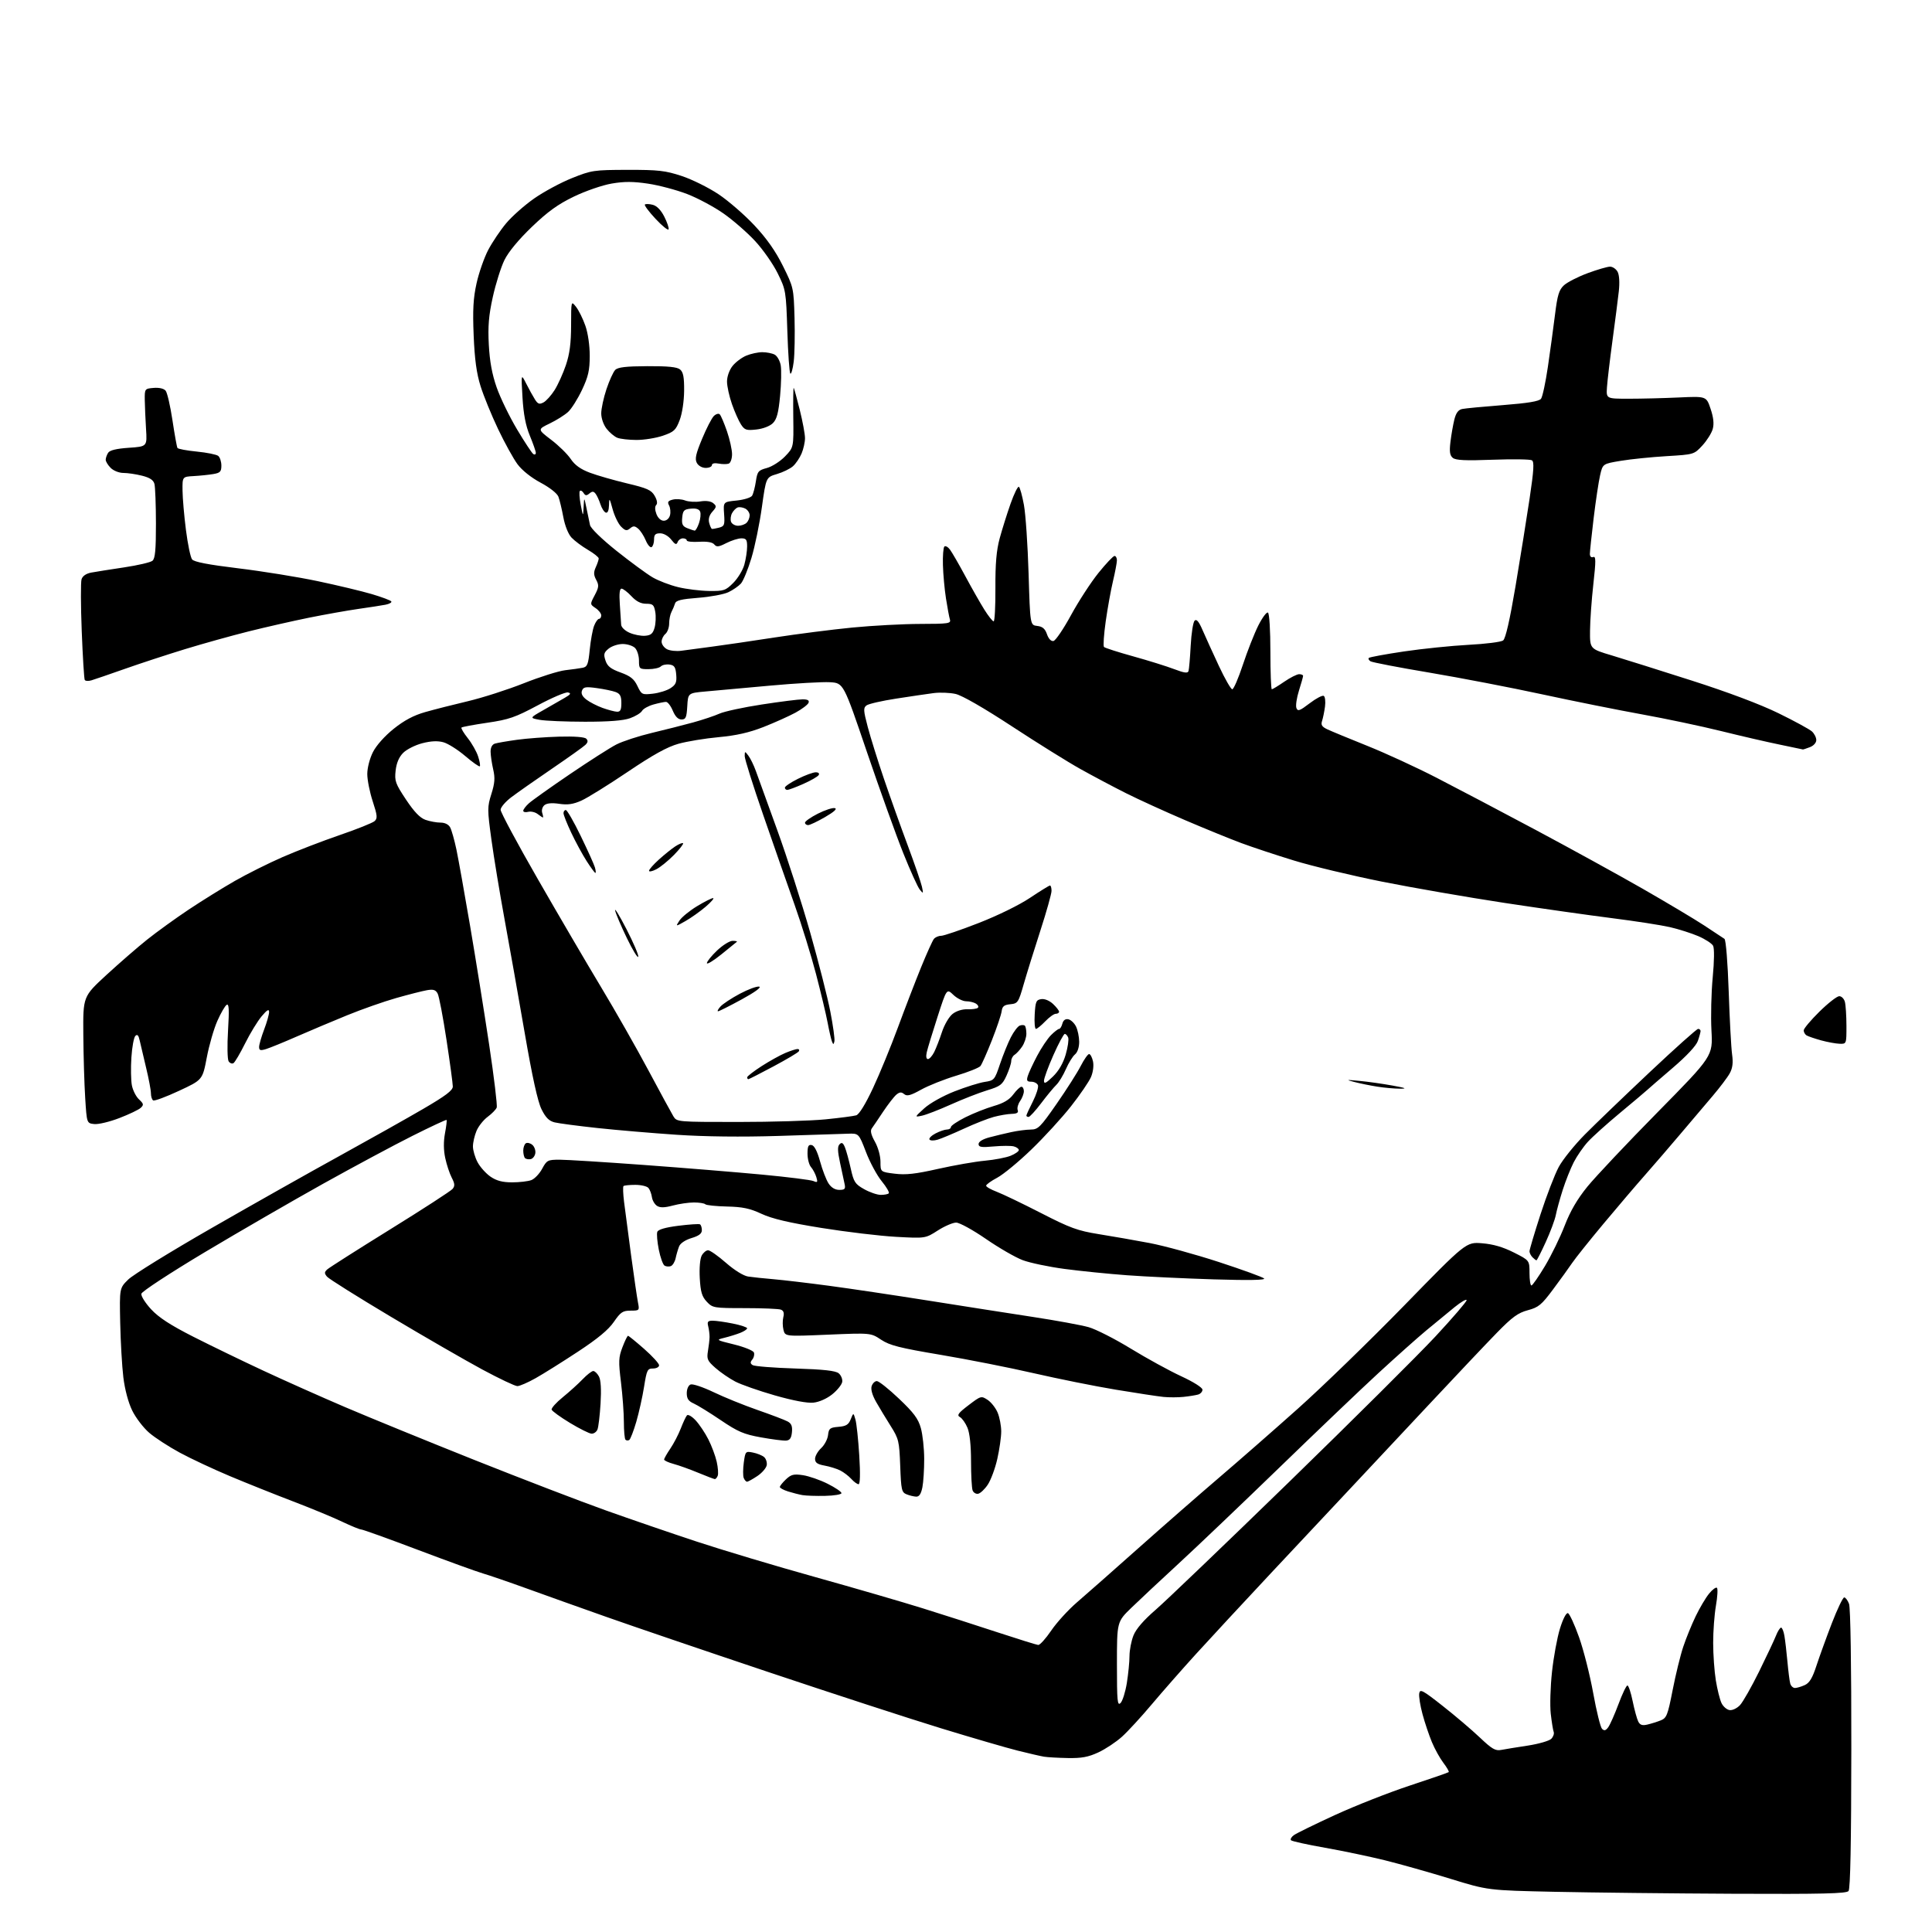 <?xml version="1.0" encoding="UTF-8" standalone="no"?>
<svg 
  version="1.1" 
  xmlns="http://www.w3.org/2000/svg" 
  xmlns:xlink="http://www.w3.org/1999/xlink" 
  xmlns:svg="http://www.w3.org/2000/svg"
  xmlns:rdf="http://www.w3.org/1999/02/22-rdf-syntax-ns#"
  xmlns:cc="http://creativecommons.org/ns#"
  xmlns:dc="http://purl.org/dc/elements/1.1/"
  viewBox="0 0 768 768"
  width="768"
  height="768"
>
<style>svg {background-color: white; }</style>"
<path stroke="none" fill="black" fill-rule="evenodd" d="M689.13,752.80C664.58,752.68 632.58,752.33 618.00,752.02C591.50,751.45 591.50,751.45 576.50,746.83C568.25,744.29 556.55,740.99 550.50,739.49C544.45,738.00 533.74,735.75 526.71,734.51C519.67,733.27 513.60,731.93 513.21,731.54C512.82,731.15 513.32,730.24 514.32,729.51C515.32,728.78 522.71,725.16 530.75,721.47C538.79,717.78 552.15,712.52 560.43,709.79C568.72,707.06 575.68,704.65 575.89,704.44C576.10,704.23 575.15,702.57 573.77,700.76C572.39,698.95 570.33,695.23 569.19,692.49C568.05,689.74 566.37,684.76 565.47,681.40C564.56,678.05 563.97,674.35 564.16,673.18C564.46,671.29 565.49,671.83 573.50,678.14C578.45,682.03 585.09,687.68 588.26,690.69C593.08,695.27 594.46,696.07 596.76,695.62C598.27,695.33 603.02,694.55 607.33,693.90C611.63,693.24 615.82,692.03 616.64,691.22C617.45,690.41 617.89,689.16 617.61,688.44C617.34,687.72 616.82,684.49 616.45,681.25C616.08,678.02 616.30,670.54 616.94,664.64C617.57,658.73 619.00,650.97 620.11,647.39C621.29,643.55 622.60,641.03 623.28,641.26C623.92,641.47 625.91,645.79 627.71,650.86C629.51,655.93 632.04,665.92 633.33,673.07C634.62,680.22 636.20,686.60 636.83,687.23C637.71,688.11 638.31,687.96 639.31,686.59C640.03,685.60 641.86,681.46 643.38,677.40C644.89,673.33 646.49,670.00 646.93,670.00C647.37,670.00 648.31,672.81 649.01,676.25C649.72,679.69 650.72,683.33 651.23,684.34C651.93,685.71 652.84,686.02 654.83,685.55C656.30,685.21 658.68,684.47 660.12,683.90C662.51,682.95 662.93,681.90 664.91,671.79C666.10,665.70 667.99,657.97 669.12,654.61C670.24,651.25 672.46,645.80 674.05,642.50C675.64,639.20 678.03,635.15 679.38,633.50C680.72,631.85 682.14,630.81 682.52,631.20C682.91,631.58 682.72,634.76 682.11,638.28C681.50,641.79 681.00,648.45 681.01,653.08C681.01,657.71 681.49,664.42 682.07,667.99C682.65,671.56 683.66,675.61 684.32,676.99C684.98,678.37 686.43,679.63 687.55,679.79C688.67,679.95 690.52,679.06 691.70,677.79C692.87,676.53 696.26,670.55 699.25,664.50C702.23,658.45 705.25,652.04 705.96,650.25C706.66,648.46 707.59,647.00 708.01,647.00C708.43,647.00 709.03,648.46 709.33,650.25C709.64,652.04 710.18,656.65 710.53,660.50C710.88,664.35 711.38,668.29 711.65,669.25C711.92,670.21 712.76,671.00 713.52,671.00C714.28,671.00 716.04,670.48 717.42,669.85C719.30,669.00 720.48,667.04 722.08,662.10C723.27,658.47 726.02,650.89 728.19,645.25C730.37,639.61 732.58,635.00 733.10,635.00C733.62,635.00 734.48,636.14 735.02,637.54C735.60,639.07 735.96,662.04 735.93,695.26C735.90,732.67 735.54,750.85 734.82,751.72C733.98,752.73 724.37,752.96 689.13,752.80zM424.50,698.85C420.65,698.78 416.38,698.54 415.00,698.31C413.62,698.08 408.90,696.99 404.50,695.89C400.10,694.79 386.38,690.79 374.00,687.00C361.62,683.21 330.80,673.17 305.50,664.69C280.20,656.21 251.18,646.33 241.00,642.73C230.82,639.14 216.65,634.08 209.50,631.49C202.35,628.90 194.47,626.19 192.00,625.48C189.53,624.76 177.87,620.54 166.11,616.09C154.35,611.64 144.22,608.00 143.61,608.00C143.00,608.00 139.57,606.60 136.00,604.90C132.43,603.19 123.65,599.56 116.50,596.83C109.35,594.10 98.10,589.60 91.50,586.83C84.90,584.06 75.90,579.85 71.50,577.47C67.10,575.09 61.61,571.53 59.31,569.55C57.01,567.57 53.97,563.60 52.56,560.72C51.01,557.55 49.62,552.35 49.03,547.50C48.50,543.10 47.94,533.32 47.78,525.77C47.50,512.04 47.50,512.04 51.00,508.61C52.92,506.72 67.78,497.55 84.00,488.24C100.22,478.93 123.17,465.98 135.00,459.48C146.82,452.97 161.79,444.56 168.25,440.79C177.15,435.60 180.00,433.45 180.00,431.91C180.00,430.79 178.87,422.44 177.49,413.36C176.11,404.28 174.53,395.99 173.97,394.95C173.19,393.48 172.24,393.18 169.73,393.62C167.95,393.93 162.45,395.33 157.51,396.73C152.56,398.14 143.79,401.22 138.01,403.58C132.23,405.94 123.22,409.73 118.00,412.02C112.78,414.31 107.26,416.56 105.75,417.02C103.51,417.71 103.00,417.55 103.00,416.18C103.00,415.26 103.90,412.13 105.00,409.24C106.10,406.35 106.99,403.20 106.97,402.24C106.95,400.97 106.15,401.45 104.00,404.00C102.38,405.93 99.43,410.76 97.45,414.74C95.46,418.73 93.37,422.27 92.81,422.62C92.24,422.97 91.37,422.64 90.88,421.88C90.39,421.12 90.28,415.60 90.65,409.60C91.15,401.21 91.03,398.87 90.10,399.44C89.44,399.85 87.77,402.72 86.40,405.83C85.02,408.93 83.13,415.48 82.20,420.38C80.50,429.28 80.50,429.28 71.14,433.63C65.99,436.03 61.38,437.74 60.89,437.43C60.40,437.13 60.00,435.87 60.00,434.63C60.00,433.39 59.14,428.81 58.08,424.44C57.03,420.07 55.88,415.20 55.53,413.61C55.07,411.51 54.59,411.01 53.80,411.80C53.20,412.40 52.49,416.26 52.23,420.37C51.96,424.48 52.05,429.45 52.42,431.42C52.79,433.39 54.06,435.91 55.25,437.02C57.12,438.76 57.21,439.20 55.95,440.38C55.15,441.13 51.32,442.96 47.44,444.45C43.55,445.95 39.05,447.02 37.44,446.83C34.50,446.50 34.50,446.50 33.87,436.50C33.52,431.00 33.18,419.67 33.12,411.32C33.00,396.14 33.00,396.14 42.25,387.61C47.34,382.93 54.65,376.57 58.50,373.50C62.35,370.43 69.78,365.06 75.00,361.58C80.22,358.10 88.48,352.97 93.34,350.19C98.20,347.41 106.75,343.14 112.34,340.70C117.93,338.26 128.12,334.33 135.00,331.97C141.88,329.62 148.13,327.11 148.91,326.40C150.12,325.30 150.01,324.17 148.16,318.53C146.97,314.92 146.00,310.04 146.00,307.69C146.00,305.25 146.96,301.52 148.25,298.97C149.60,296.30 152.90,292.60 156.50,289.71C160.70,286.35 164.45,284.36 169.00,283.07C172.57,282.05 180.22,280.10 186.00,278.74C191.78,277.37 201.76,274.17 208.19,271.62C214.62,269.07 222.04,266.73 224.69,266.42C227.34,266.12 230.46,265.68 231.63,265.45C233.47,265.08 233.86,264.09 234.43,258.26C234.80,254.54 235.58,250.26 236.17,248.75C236.76,247.24 237.64,246.00 238.12,246.00C238.60,246.00 239.00,245.38 239.00,244.62C239.00,243.86 237.99,242.56 236.75,241.73C234.50,240.21 234.50,240.21 236.41,236.60C238.07,233.46 238.15,232.65 237.00,230.50C235.96,228.56 235.93,227.46 236.84,225.46C237.48,224.06 238.00,222.50 238.00,222.00C238.00,221.49 236.06,219.95 233.69,218.56C231.32,217.17 228.39,214.98 227.19,213.70C225.90,212.33 224.56,208.98 223.93,205.55C223.33,202.35 222.46,198.71 221.98,197.46C221.48,196.13 218.54,193.81 214.90,191.87C211.14,189.86 207.52,186.97 205.71,184.53C204.07,182.31 200.59,176.00 197.97,170.50C195.36,165.00 192.23,157.35 191.03,153.50C189.44,148.43 188.68,142.87 188.29,133.37C187.87,123.10 188.12,118.56 189.45,112.57C190.39,108.35 192.48,102.39 194.09,99.32C195.71,96.26 198.90,91.51 201.19,88.78C203.47,86.04 208.47,81.61 212.29,78.93C216.11,76.25 222.90,72.59 227.37,70.80C235.17,67.68 236.06,67.55 249.50,67.52C261.73,67.50 264.45,67.81 270.99,69.96C275.10,71.32 281.70,74.59 285.65,77.23C289.60,79.87 296.02,85.45 299.92,89.62C304.81,94.85 308.33,99.87 311.25,105.77C315.44,114.21 315.50,114.51 315.84,126.38C316.02,133.01 315.88,140.84 315.51,143.80C315.14,146.75 314.53,148.87 314.17,148.50C313.80,148.14 313.26,140.53 312.98,131.60C312.47,115.74 312.38,115.21 309.15,108.66C307.34,104.97 303.30,99.20 300.19,95.84C297.07,92.47 291.43,87.54 287.64,84.89C283.86,82.23 277.33,78.74 273.13,77.12C268.93,75.51 261.97,73.66 257.64,73.01C251.70,72.12 248.17,72.11 243.14,72.97C239.47,73.60 232.76,75.91 228.14,78.14C221.79,81.20 217.78,84.09 211.40,90.21C206.13,95.27 202.10,100.15 200.52,103.38C199.14,106.19 197.07,112.78 195.91,118.00C194.28,125.37 193.92,129.63 194.31,137.00C194.66,143.66 195.59,148.74 197.43,154.00C198.87,158.12 202.52,165.64 205.54,170.70C208.56,175.76 211.48,180.18 212.02,180.51C212.56,180.84 213.00,180.63 213.00,180.03C213.00,179.43 211.93,176.37 210.63,173.22C208.96,169.18 208.10,164.71 207.70,158.00C207.14,148.50 207.14,148.50 209.18,152.50C210.29,154.70 211.85,157.52 212.64,158.77C213.81,160.63 214.42,160.84 216.05,159.97C217.14,159.39 219.13,157.17 220.48,155.04C221.82,152.90 223.84,148.44 224.96,145.11C226.45,140.69 227.01,136.43 227.02,129.28C227.04,119.50 227.04,119.50 229.00,122.00C230.08,123.38 231.74,126.75 232.70,129.50C233.73,132.45 234.44,137.38 234.43,141.50C234.42,147.21 233.85,149.70 231.35,155.00C229.66,158.57 227.18,162.51 225.83,163.75C224.47,164.99 221.19,167.06 218.52,168.34C213.67,170.68 213.67,170.68 219.08,174.81C222.06,177.07 225.56,180.50 226.86,182.43C228.51,184.89 230.79,186.53 234.51,187.92C237.42,189.01 244.05,190.91 249.24,192.15C257.29,194.06 258.92,194.80 260.24,197.10C261.21,198.78 261.44,200.16 260.86,200.74C260.28,201.32 260.31,202.69 260.94,204.34C261.55,205.94 262.71,207.00 263.86,207.00C264.97,207.00 266.00,206.10 266.33,204.84C266.64,203.65 266.48,201.90 265.97,200.94C265.23,199.56 265.53,199.08 267.45,198.60C268.78,198.27 270.99,198.42 272.36,198.95C273.73,199.47 276.46,199.64 278.42,199.32C280.64,198.96 282.56,199.22 283.52,200.02C284.90,201.16 284.87,201.52 283.19,203.40C281.95,204.78 281.51,206.30 281.90,207.81C282.23,209.08 282.73,210.17 283.00,210.24C283.27,210.31 284.55,210.09 285.84,209.75C287.95,209.20 288.15,208.67 287.84,204.32C287.50,199.50 287.50,199.50 292.81,198.97C295.73,198.67 298.50,197.81 298.97,197.05C299.44,196.29 300.11,193.73 300.47,191.36C301.06,187.41 301.43,186.96 304.84,186.04C306.89,185.49 310.13,183.42 312.04,181.45C315.50,177.86 315.50,177.86 315.34,165.86C315.26,159.26 315.33,154.00 315.51,154.18C315.68,154.36 316.77,158.27 317.91,162.89C319.06,167.50 320.00,172.58 320.00,174.17C320.00,175.76 319.39,178.51 318.64,180.28C317.89,182.05 316.35,184.32 315.22,185.33C314.09,186.34 311.22,187.74 308.84,188.44C304.52,189.72 304.52,189.72 302.86,201.61C301.95,208.15 300.09,217.24 298.71,221.80C297.34,226.37 295.45,230.95 294.52,231.98C293.58,233.01 291.34,234.56 289.54,235.41C287.74,236.27 282.34,237.27 277.54,237.64C270.82,238.16 268.71,238.67 268.34,239.90C268.07,240.78 267.44,242.28 266.93,243.24C266.42,244.19 266.00,246.27 266.00,247.86C266.00,249.45 265.32,251.32 264.50,252.00C263.68,252.68 263.00,254.07 263.00,255.09C263.00,256.10 263.95,257.44 265.11,258.06C266.27,258.68 268.86,258.96 270.86,258.68C272.86,258.40 278.32,257.67 283.00,257.06C287.68,256.45 298.85,254.81 307.84,253.42C316.83,252.03 330.78,250.25 338.84,249.46C346.90,248.68 359.04,248.03 365.82,248.02C377.08,248.00 378.09,247.85 377.60,246.25C377.31,245.29 376.61,241.53 376.04,237.90C375.47,234.26 374.93,228.31 374.83,224.66C374.72,221.01 374.98,217.68 375.40,217.26C375.82,216.85 376.83,217.40 377.65,218.50C378.46,219.60 381.19,224.32 383.71,229.00C386.22,233.68 389.61,239.64 391.24,242.25C392.87,244.86 394.56,247.00 394.99,247.00C395.41,247.00 395.73,241.04 395.69,233.75C395.64,224.05 396.10,218.76 397.39,214.00C398.36,210.43 400.30,204.25 401.70,200.27C403.10,196.29 404.59,193.25 405.02,193.51C405.45,193.78 406.35,197.03 407.03,200.75C407.71,204.46 408.54,216.72 408.88,228.00C409.50,248.50 409.50,248.50 412.33,248.82C414.43,249.06 415.42,249.92 416.19,252.12C416.84,253.97 417.82,254.99 418.78,254.80C419.62,254.64 422.77,250.00 425.76,244.50C428.76,239.00 433.66,231.46 436.65,227.75C439.64,224.04 442.52,221.00 443.04,221.00C443.57,221.00 443.99,221.79 443.99,222.75C443.98,223.71 443.28,227.43 442.43,231.00C441.58,234.57 440.28,241.78 439.54,247.00C438.80,252.22 438.49,256.81 438.85,257.18C439.21,257.56 444.45,259.24 450.50,260.92C456.55,262.60 463.88,264.89 466.78,266.00C470.77,267.52 472.15,267.71 472.45,266.76C472.67,266.07 473.06,261.52 473.32,256.65C473.58,251.79 474.28,247.32 474.87,246.73C475.65,245.95 476.56,247.04 478.08,250.57C479.26,253.28 482.16,259.66 484.54,264.75C486.92,269.84 489.31,274.00 489.85,274.00C490.39,274.00 492.29,269.61 494.06,264.25C495.83,258.89 498.58,251.90 500.17,248.71C501.77,245.53 503.50,243.19 504.03,243.52C504.59,243.86 505.00,250.52 505.00,259.06C505.00,267.28 505.26,274.00 505.57,274.00C505.88,274.00 508.10,272.65 510.50,271.00C512.90,269.35 515.57,268.00 516.43,268.00C517.29,268.00 518.00,268.30 518.00,268.66C518.00,269.03 517.26,271.68 516.35,274.55C515.44,277.43 514.99,280.53 515.34,281.45C515.89,282.87 516.65,282.59 520.61,279.57C523.16,277.62 525.68,276.30 526.22,276.63C526.75,276.96 526.97,278.87 526.71,280.87C526.44,282.87 525.92,285.43 525.55,286.56C525.01,288.17 525.47,288.90 527.68,289.94C529.23,290.67 536.40,293.63 543.60,296.52C550.81,299.41 563.19,305.11 571.10,309.19C579.02,313.26 596.75,322.60 610.50,329.93C624.25,337.27 643.35,347.77 652.94,353.26C662.53,358.76 673.55,365.33 677.44,367.88C681.32,370.42 684.95,372.82 685.50,373.21C686.07,373.62 686.80,382.66 687.19,394.21C687.57,405.37 688.17,416.58 688.53,419.12C689.00,422.44 688.74,424.56 687.62,426.62C686.76,428.21 683.68,432.28 680.78,435.69C677.88,439.09 672.15,445.84 668.06,450.69C663.97,455.53 657.64,462.88 654.01,467.00C650.37,471.12 642.89,479.90 637.38,486.50C631.87,493.10 626.30,500.07 624.99,502.00C623.69,503.93 620.27,508.66 617.39,512.52C612.79,518.71 611.60,519.69 607.35,520.83C603.42,521.88 601.14,523.54 595.01,529.82C590.88,534.05 578.66,546.96 567.86,558.51C557.06,570.05 543.16,584.90 536.96,591.50C530.76,598.10 516.63,613.17 505.55,625.00C494.48,636.83 480.92,651.45 475.42,657.50C469.92,663.55 462.01,672.56 457.84,677.51C453.67,682.47 448.36,688.25 446.02,690.36C443.69,692.47 439.47,695.27 436.64,696.59C432.62,698.46 429.97,698.95 424.50,698.85zM445.45,676.96C446.24,676.16 447.36,672.58 447.94,669.00C448.51,665.42 448.99,660.60 448.99,658.27C449.00,655.94 449.71,652.27 450.58,650.10C451.61,647.52 454.64,644.02 459.33,639.97C463.27,636.57 487.15,613.70 512.40,589.14C537.64,564.59 563.85,538.52 570.65,531.22C577.44,523.91 583.00,517.45 583.00,516.85C583.00,516.25 580.86,517.48 578.25,519.59C575.64,521.70 570.58,525.86 567.00,528.84C563.42,531.82 554.88,539.44 548.00,545.77C541.12,552.10 523.35,569.06 508.50,583.45C493.65,597.83 475.66,614.98 468.52,621.55C461.38,628.12 452.94,636.02 449.77,639.09C444.00,644.68 444.00,644.68 444.00,661.55C444.00,676.29 444.18,678.24 445.45,676.96zM412.71,653.90C413.38,653.95 415.71,651.37 417.89,648.16C420.07,644.95 424.69,639.89 428.16,636.91C431.63,633.94 442.57,624.28 452.48,615.46C462.39,606.64 476.80,594.05 484.50,587.47C492.20,580.90 506.38,568.49 516.00,559.90C525.62,551.31 544.59,532.90 558.15,519.00C582.80,493.71 582.80,493.71 589.16,494.22C593.55,494.57 597.46,495.71 601.76,497.88C608.00,501.03 608.00,501.03 608.00,506.01C608.00,508.76 608.34,511.00 608.76,511.00C609.18,511.00 611.61,507.51 614.16,503.25C616.71,498.99 620.23,491.76 621.99,487.19C624.21,481.43 626.98,476.68 631.03,471.69C634.25,467.74 646.78,454.45 658.88,442.17C680.88,419.83 680.88,419.83 680.33,409.67C680.03,404.07 680.25,394.58 680.83,388.56C681.45,382.04 681.51,376.95 680.98,375.95C680.48,375.03 677.84,373.32 675.11,372.14C672.37,370.97 667.29,369.35 663.82,368.55C660.34,367.75 650.08,366.16 641.00,365.01C631.92,363.86 612.58,361.12 598.00,358.91C583.42,356.69 561.57,352.90 549.43,350.48C537.30,348.05 521.51,344.27 514.36,342.07C507.20,339.88 497.78,336.75 493.42,335.13C489.07,333.51 479.03,329.42 471.13,326.04C463.23,322.66 452.65,317.84 447.63,315.32C442.61,312.80 434.45,308.47 429.50,305.71C424.55,302.95 412.29,295.31 402.27,288.74C391.07,281.40 382.42,276.43 379.87,275.86C377.57,275.34 373.63,275.19 371.10,275.52C368.57,275.85 361.88,276.83 356.24,277.71C350.59,278.58 345.30,279.79 344.47,280.40C343.14,281.37 343.20,282.37 344.95,289.00C346.04,293.12 348.92,302.35 351.35,309.50C353.78,316.65 358.04,328.57 360.81,336.00C363.58,343.43 366.13,350.85 366.49,352.50C367.09,355.28 367.03,355.37 365.64,353.65C364.81,352.64 361.86,346.12 359.07,339.15C356.28,332.19 349.79,314.12 344.64,299.00C335.30,271.50 335.30,271.50 329.90,271.19C326.93,271.02 316.18,271.63 306.00,272.56C295.82,273.49 284.35,274.53 280.50,274.87C273.50,275.50 273.50,275.50 273.20,280.75C272.94,285.23 272.60,286.00 270.90,286.00C269.56,286.00 268.42,284.84 267.44,282.50C266.63,280.57 265.42,279.00 264.74,279.01C264.06,279.01 261.82,279.48 259.78,280.04C257.73,280.61 255.67,281.76 255.21,282.60C254.74,283.43 252.59,284.74 250.43,285.51C247.76,286.46 241.99,286.91 232.50,286.90C224.80,286.89 216.70,286.55 214.50,286.14C210.50,285.40 210.50,285.40 216.00,282.28C219.03,280.55 222.85,278.36 224.50,277.40C226.87,276.02 227.14,275.57 225.78,275.26C224.83,275.04 219.43,277.34 213.78,280.37C204.81,285.17 202.26,286.05 193.71,287.30C188.33,288.09 183.71,288.95 183.45,289.21C183.19,289.48 184.31,291.37 185.93,293.41C187.56,295.46 189.41,298.71 190.04,300.64C190.68,302.56 190.99,304.35 190.73,304.61C190.47,304.87 187.86,303.03 184.93,300.53C182.00,298.03 178.10,295.57 176.26,295.06C173.96,294.43 171.32,294.55 167.85,295.45C165.06,296.17 161.66,297.89 160.28,299.26C158.61,300.94 157.61,303.27 157.27,306.31C156.80,310.46 157.17,311.49 161.39,317.84C164.66,322.75 166.96,325.14 169.16,325.91C170.89,326.51 173.57,327.00 175.11,327.00C176.87,327.00 178.32,327.73 178.96,328.93C179.53,330.00 180.64,333.94 181.43,337.68C182.21,341.43 184.66,355.07 186.86,368.00C189.06,380.93 192.47,402.15 194.43,415.17C196.39,428.19 197.75,439.49 197.45,440.27C197.15,441.05 195.53,442.71 193.86,443.95C192.19,445.18 190.18,447.71 189.41,449.57C188.63,451.42 188.00,454.19 188.00,455.73C188.00,457.27 188.83,460.10 189.85,462.02C190.87,463.93 193.19,466.51 195.00,467.75C197.39,469.38 199.74,470.00 203.58,470.00C206.49,470.00 209.93,469.60 211.22,469.11C212.51,468.61 214.44,466.59 215.51,464.61C217.35,461.20 217.73,461.00 222.48,461.00C225.24,461.00 240.32,461.94 256.00,463.09C271.68,464.24 292.82,465.97 303.00,466.93C313.18,467.89 322.34,469.04 323.37,469.49C324.98,470.19 325.13,469.98 324.50,467.90C324.09,466.58 323.14,464.79 322.38,463.92C321.62,463.05 321.00,460.66 321.00,458.60C321.00,455.66 321.35,454.92 322.65,455.18C323.73,455.39 324.88,457.65 325.99,461.68C326.92,465.08 328.44,469.02 329.36,470.43C330.45,472.10 331.96,473.00 333.64,473.00C335.80,473.00 336.15,472.63 335.76,470.75C335.49,469.51 334.68,465.69 333.94,462.25C332.93,457.53 332.88,455.72 333.75,454.85C334.62,453.98 335.14,454.28 335.88,456.10C336.42,457.42 337.45,461.19 338.18,464.48C339.37,469.87 339.89,470.68 343.50,472.71C345.70,473.95 348.66,474.97 350.08,474.98C351.50,474.99 352.95,474.72 353.30,474.37C353.64,474.03 352.39,471.87 350.51,469.57C348.63,467.28 345.80,462.05 344.24,457.95C341.38,450.50 341.38,450.50 336.94,450.67C334.50,450.77 322.15,451.16 309.50,451.55C294.80,452.01 280.18,451.84 269.00,451.09C259.38,450.44 245.20,449.24 237.50,448.41C229.80,447.58 222.15,446.57 220.50,446.17C218.27,445.63 216.93,444.30 215.27,440.97C213.76,437.94 211.60,428.14 208.56,410.50C206.09,396.20 202.50,375.95 200.58,365.50C198.66,355.05 196.31,340.78 195.35,333.79C193.70,321.76 193.70,320.78 195.33,315.62C196.69,311.31 196.84,309.26 196.05,305.84C195.50,303.45 195.04,300.29 195.02,298.82C195.01,297.12 195.64,295.93 196.75,295.59C197.71,295.29 201.65,294.61 205.50,294.08C209.35,293.54 216.88,292.98 222.23,292.83C228.27,292.66 232.37,292.97 233.04,293.64C233.82,294.42 233.73,295.12 232.69,296.11C231.90,296.88 225.97,301.10 219.52,305.50C213.07,309.90 205.82,314.98 203.40,316.80C200.98,318.61 199.00,320.91 199.00,321.90C199.00,322.90 205.69,335.37 213.88,349.61C222.06,363.85 233.33,383.10 238.93,392.40C244.53,401.69 252.98,416.54 257.71,425.40C262.44,434.25 266.93,442.51 267.68,443.75C269.04,445.98 269.22,446.00 293.42,446.00C306.82,446.00 322.45,445.53 328.14,444.96C333.84,444.39 339.34,443.67 340.36,443.36C341.52,443.01 344.04,438.92 347.03,432.53C349.67,426.89 354.14,416.02 356.95,408.39C359.77,400.75 363.91,390.00 366.15,384.50C368.39,379.00 370.68,373.94 371.23,373.25C371.79,372.56 373.08,372.00 374.11,372.00C375.14,372.00 381.86,369.71 389.04,366.91C396.57,363.98 405.22,359.74 409.44,356.91C413.48,354.21 417.06,352.00 417.39,352.00C417.73,352.00 418.00,352.96 418.00,354.13C418.00,355.30 416.01,362.38 413.58,369.88C411.15,377.37 408.17,386.96 406.95,391.20C404.85,398.53 404.59,398.91 401.62,399.20C399.15,399.44 398.43,400.02 398.17,402.00C397.99,403.38 396.25,408.55 394.30,413.50C392.35,418.45 390.30,423.07 389.75,423.76C389.20,424.45 384.86,426.18 380.12,427.60C375.38,429.03 369.10,431.52 366.17,433.15C361.96,435.49 360.54,435.86 359.42,434.93C358.32,434.02 357.62,434.07 356.33,435.13C355.42,435.88 353.06,438.92 351.08,441.88C349.11,444.85 347.07,447.86 346.54,448.58C345.88,449.49 346.27,451.13 347.79,453.84C349.06,456.09 350.00,459.50 350.00,461.81C350.00,465.86 350.00,465.86 355.65,466.56C360.04,467.11 363.89,466.69 372.90,464.65C379.28,463.22 387.65,461.75 391.50,461.40C395.35,461.05 399.96,460.16 401.75,459.43C403.54,458.70 405.00,457.68 405.00,457.17C405.00,456.65 404.10,456.00 403.00,455.71C401.91,455.42 398.31,455.43 395.00,455.73C390.08,456.18 389.00,456.01 389.00,454.77C389.00,453.84 390.63,452.83 393.25,452.13C395.59,451.51 399.52,450.56 402.00,450.03C404.48,449.49 407.95,449.04 409.72,449.02C412.66,449.00 413.54,448.12 420.05,438.75C423.97,433.11 428.27,426.36 429.60,423.75C430.94,421.14 432.44,419.00 432.94,419.00C433.43,419.00 434.13,420.30 434.48,421.90C434.85,423.60 434.52,426.18 433.68,428.15C432.89,429.99 429.30,435.24 425.70,439.81C422.10,444.37 415.03,452.10 409.97,456.97C404.92,461.85 398.81,466.89 396.39,468.17C393.98,469.45 392.00,470.87 392.00,471.33C392.00,471.79 393.91,472.88 396.25,473.76C398.59,474.65 406.50,478.45 413.83,482.21C425.48,488.19 428.38,489.24 436.83,490.60C442.15,491.45 451.23,493.04 457.00,494.13C462.77,495.23 475.15,498.62 484.50,501.67C493.85,504.72 501.95,507.67 502.50,508.21C503.16,508.87 496.43,508.99 482.50,508.57C470.95,508.21 455.43,507.48 448.00,506.93C440.57,506.38 429.40,505.25 423.16,504.42C416.93,503.59 409.46,502.02 406.56,500.94C403.67,499.86 397.07,496.05 391.90,492.48C386.70,488.90 381.42,486.00 380.09,486.00C378.76,486.00 375.47,487.42 372.77,489.15C367.86,492.30 367.86,492.30 356.18,491.66C349.76,491.31 336.40,489.71 326.50,488.12C313.55,486.03 306.87,484.46 302.68,482.50C298.09,480.36 295.20,479.75 288.98,479.61C284.65,479.51 280.78,479.11 280.38,478.72C279.99,478.32 277.95,478.00 275.85,478.00C273.75,478.00 269.98,478.55 267.47,479.22C264.20,480.09 262.44,480.14 261.21,479.37C260.27,478.78 259.34,477.22 259.15,475.90C258.96,474.58 258.35,472.94 257.78,472.25C257.22,471.56 254.86,471.00 252.54,471.00C250.23,471.00 248.12,471.22 247.85,471.48C247.58,471.75 247.68,474.56 248.07,477.73C248.46,480.91 249.73,490.52 250.88,499.09C252.04,507.66 253.27,516.10 253.62,517.84C254.23,520.92 254.15,521.00 250.67,521.00C247.56,521.00 246.70,521.58 244.01,525.48C241.85,528.62 237.57,532.17 229.71,537.33C223.55,541.39 215.99,546.12 212.92,547.85C209.85,549.58 206.58,551.00 205.66,551.00C204.73,551.00 198.47,548.03 191.74,544.41C185.01,540.78 168.65,531.35 155.40,523.44C142.14,515.53 130.70,508.35 129.98,507.48C128.90,506.17 128.91,505.68 130.09,504.61C130.86,503.90 142.12,496.74 155.09,488.70C168.06,480.67 179.23,473.43 179.90,472.62C180.88,471.44 180.81,470.53 179.56,468.12C178.70,466.46 177.54,462.94 176.98,460.30C176.31,457.18 176.28,453.75 176.89,450.50C177.41,447.75 177.69,445.36 177.52,445.19C177.35,445.02 171.26,447.86 164.00,451.50C156.73,455.14 140.75,463.71 128.50,470.53C116.25,477.36 95.03,489.63 81.36,497.80C67.61,506.03 56.36,513.39 56.19,514.29C56.01,515.18 57.75,517.94 60.05,520.44C63.08,523.72 67.68,526.72 76.86,531.38C83.81,534.90 96.32,540.97 104.66,544.85C112.99,548.74 127.64,555.27 137.20,559.36C146.77,563.45 169.97,572.93 188.75,580.42C207.54,587.90 230.92,596.88 240.71,600.37C250.49,603.86 266.82,609.46 277.00,612.82C287.18,616.18 308.32,622.52 324.00,626.89C339.68,631.27 359.02,636.89 367.00,639.39C374.98,641.88 388.25,646.14 396.50,648.86C404.75,651.57 412.05,653.84 412.71,653.90zM328.00,594.63C324.43,594.71 320.38,594.57 319.00,594.33C317.62,594.09 315.04,593.43 313.25,592.87C311.46,592.30 310.00,591.51 310.00,591.10C310.00,590.69 311.10,589.32 312.44,588.05C314.51,586.11 315.55,585.86 319.19,586.41C321.56,586.77 325.98,588.30 329.00,589.82C332.02,591.33 334.50,593.01 334.50,593.54C334.50,594.07 331.57,594.56 328.00,594.63zM364.20,594.94C363.27,594.90 361.54,594.49 360.37,594.01C358.42,593.22 358.20,592.25 357.85,582.70C357.48,572.87 357.26,571.94 354.07,566.88C352.20,563.92 349.59,559.60 348.26,557.27C346.75,554.61 346.09,552.29 346.49,551.02C346.85,549.91 347.78,549.00 348.56,549.00C349.35,549.00 353.31,552.15 357.37,556.01C363.24,561.58 365.01,563.96 366.05,567.68C366.77,570.25 367.37,575.76 367.38,579.92C367.39,584.09 367.07,589.19 366.66,591.25C366.13,593.87 365.39,594.98 364.20,594.94zM388.84,593.79C387.97,593.96 386.97,593.36 386.63,592.47C386.28,591.57 386.00,586.36 386.00,580.89C386.00,574.60 385.48,569.70 384.59,567.57C383.82,565.72 382.47,563.80 381.59,563.31C380.28,562.58 380.89,561.73 385.00,558.60C389.91,554.86 390.06,554.81 392.59,556.47C394.01,557.40 395.80,559.68 396.58,561.55C397.36,563.41 398.00,566.77 398.00,569.02C398.00,571.27 397.29,576.21 396.43,580.01C395.57,583.81 393.86,588.39 392.64,590.20C391.43,592.01 389.71,593.62 388.84,593.79zM341.29,590.00C340.75,590.00 339.45,589.05 338.41,587.90C337.36,586.74 335.38,585.23 334.00,584.53C332.63,583.84 329.81,582.96 327.75,582.59C324.89,582.07 324.00,581.43 324.00,579.91C324.00,578.81 325.09,576.90 326.41,575.67C327.74,574.44 328.98,572.10 329.16,570.47C329.46,567.82 329.92,567.47 333.30,567.19C336.34,566.94 337.31,566.34 338.17,564.19C339.25,561.50 339.25,561.50 340.06,564.32C340.50,565.87 341.18,572.28 341.57,578.57C342.02,585.85 341.92,590.00 341.29,590.00zM296.96,589.00C296.55,589.00 295.95,588.31 295.63,587.48C295.31,586.64 295.33,583.90 295.67,581.38C296.28,576.93 296.38,576.83 299.30,577.41C300.96,577.74 302.94,578.53 303.70,579.17C304.47,579.80 304.96,581.25 304.80,582.38C304.63,583.51 302.97,585.46 301.10,586.72C299.23,587.97 297.37,589.00 296.96,589.00zM284.14,587.96C283.79,587.93 280.81,586.80 277.53,585.44C274.24,584.07 269.86,582.50 267.78,581.94C265.70,581.38 264.00,580.59 264.00,580.19C264.00,579.79 265.11,577.83 266.47,575.83C267.83,573.83 269.69,570.24 270.62,567.85C271.54,565.46 272.65,563.10 273.08,562.62C273.51,562.14 275.06,563.04 276.53,564.62C278.00,566.20 280.28,569.60 281.58,572.17C282.89,574.74 284.38,578.74 284.90,581.05C285.42,583.36 285.60,585.87 285.31,586.62C285.02,587.38 284.50,587.98 284.14,587.96zM250.13,572.42C249.66,572.71 248.99,572.66 248.64,572.31C248.29,571.95 248.00,568.79 248.00,565.27C248.00,561.76 247.48,554.66 246.85,549.49C245.82,541.18 245.89,539.57 247.43,535.55C248.38,533.05 249.38,531.00 249.65,531.00C249.92,531.00 252.80,533.35 256.07,536.22C259.33,539.09 262.00,542.02 262.00,542.72C262.00,543.43 260.92,544.00 259.59,544.00C257.37,544.00 257.09,544.57 256.03,551.25C255.40,555.24 254.00,561.51 252.93,565.20C251.85,568.88 250.59,572.13 250.13,572.42zM312.50,572.66C311.40,572.75 306.90,572.17 302.50,571.38C295.67,570.15 293.33,569.15 286.50,564.53C282.10,561.55 277.26,558.57 275.75,557.90C273.67,556.98 273.00,555.98 273.00,553.81C273.00,552.15 273.65,550.69 274.53,550.35C275.38,550.03 279.46,551.40 283.62,553.39C287.77,555.39 295.63,558.58 301.09,560.48C306.55,562.38 311.94,564.43 313.07,565.04C314.60,565.86 315.04,566.93 314.81,569.32C314.58,571.66 313.97,572.54 312.50,572.66zM235.14,569.91C234.24,569.86 230.38,567.93 226.57,565.63C222.76,563.32 219.48,560.95 219.29,560.36C219.09,559.78 221.08,557.55 223.72,555.41C226.35,553.27 229.90,550.06 231.62,548.26C233.33,546.47 235.23,545.00 235.83,545.00C236.44,545.00 237.45,545.98 238.09,547.17C238.85,548.59 239.07,552.35 238.73,557.92C238.45,562.64 237.89,567.29 237.50,568.25C237.11,569.21 236.05,569.96 235.14,569.91zM323.37,557.57C320.90,557.83 315.32,556.78 308.00,554.69C301.68,552.88 294.60,550.40 292.28,549.19C289.96,547.98 286.43,545.56 284.44,543.81C281.21,540.97 280.89,540.26 281.42,537.07C281.75,535.11 282.04,532.60 282.06,531.50C282.07,530.40 281.84,528.49 281.53,527.25C281.06,525.39 281.37,525.00 283.31,525.00C284.61,525.00 288.22,525.51 291.33,526.14C294.45,526.76 297.00,527.61 297.00,528.02C297.00,528.42 295.76,529.24 294.25,529.84C292.74,530.43 289.93,531.31 288.00,531.78C284.53,532.64 284.57,532.66 291.83,534.45C295.86,535.44 299.40,536.88 299.69,537.64C299.98,538.40 299.70,539.65 299.06,540.42C298.17,541.49 298.21,542.02 299.20,542.66C299.92,543.12 307.52,543.73 316.10,544.00C327.46,544.36 332.16,544.88 333.40,545.91C334.33,546.69 334.96,548.22 334.80,549.31C334.63,550.40 332.87,552.61 330.87,554.23C328.69,555.98 325.69,557.32 323.37,557.57zM470.50,555.28C468.30,555.51 464.70,555.52 462.50,555.30C460.30,555.08 451.75,553.78 443.50,552.41C435.25,551.04 420.62,548.10 411.00,545.89C401.38,543.67 384.70,540.38 373.94,538.57C357.60,535.82 353.70,534.83 350.26,532.56C346.15,529.83 346.15,529.83 329.13,530.55C312.11,531.27 312.11,531.27 311.44,528.64C311.08,527.19 311.05,524.92 311.38,523.60C311.80,521.94 311.50,521.02 310.41,520.60C309.55,520.27 303.10,520.00 296.09,520.00C283.73,520.00 283.28,519.92 280.95,517.45C279.03,515.40 278.48,513.58 278.17,508.08C277.95,504.12 278.27,500.37 278.93,499.13C279.56,497.96 280.70,497.00 281.48,497.00C282.25,497.00 285.44,499.24 288.57,501.98C291.93,504.92 295.54,507.16 297.38,507.44C299.10,507.70 303.65,508.19 307.50,508.51C311.35,508.84 321.25,510.01 329.50,511.11C337.75,512.21 355.52,514.86 369.00,517.00C382.48,519.14 401.15,522.06 410.50,523.49C419.85,524.92 429.86,526.75 432.75,527.57C435.64,528.39 443.20,532.23 449.55,536.12C455.90,540.00 464.90,544.93 469.55,547.08C474.43,549.34 478.00,551.59 478.00,552.42C478.00,553.22 477.21,554.09 476.25,554.36C475.29,554.63 472.70,555.05 470.50,555.28zM266.67,503.30C265.93,503.58 264.80,503.49 264.16,503.10C263.53,502.71 262.50,499.85 261.88,496.75C261.26,493.64 260.99,490.46 261.29,489.68C261.65,488.74 264.53,487.91 269.67,487.26C273.98,486.72 277.84,486.46 278.25,486.69C278.66,486.93 279.00,487.97 279.00,489.02C279.00,490.38 277.83,491.27 274.89,492.15C272.44,492.89 270.45,494.21 269.96,495.44C269.51,496.57 268.89,498.69 268.58,500.14C268.27,501.59 267.41,503.01 266.67,503.30zM610.77,501.00C610.56,501.00 609.86,500.46 609.20,499.80C608.54,499.14 608.00,498.06 608.00,497.41C608.00,496.76 609.97,490.15 612.37,482.73C614.78,475.31 618.04,466.84 619.62,463.90C621.20,460.96 625.88,455.15 630.00,450.99C634.12,446.83 645.73,435.68 655.78,426.21C665.83,416.75 674.49,409.00 675.03,409.00C675.56,409.00 676.00,409.38 676.00,409.85C676.00,410.32 675.52,412.09 674.92,413.79C674.26,415.70 670.45,419.78 664.92,424.51C660.02,428.71 655.43,432.67 654.74,433.32C654.05,433.97 649.21,438.05 643.99,442.39C638.77,446.72 633.02,451.90 631.20,453.89C629.39,455.87 626.87,459.52 625.59,462.00C624.32,464.48 622.35,469.43 621.21,473.00C620.07,476.57 618.83,481.07 618.46,483.00C618.08,484.93 616.28,489.76 614.45,493.75C612.63,497.74 610.97,501.00 610.77,501.00zM210.95,460.77C210.10,460.94 209.09,460.75 208.70,460.37C208.32,459.98 208.00,458.64 208.00,457.39C208.00,456.14 208.47,454.83 209.04,454.47C209.62,454.12 210.76,454.39 211.59,455.08C212.42,455.76 212.96,457.26 212.80,458.40C212.63,459.54 211.80,460.61 210.95,460.77zM372.76,453.03C371.24,453.49 369.78,453.46 369.48,452.97C369.18,452.48 370.28,451.39 371.92,450.54C373.56,449.69 375.60,449.00 376.45,449.00C377.30,449.00 378.00,448.56 378.00,448.01C378.00,447.47 380.59,445.73 383.75,444.14C386.91,442.56 391.99,440.54 395.04,439.66C398.95,438.53 401.23,437.18 402.82,435.03C404.05,433.37 405.50,432.00 406.03,432.00C406.56,432.00 407.00,432.80 407.00,433.78C407.00,434.76 406.33,436.52 405.50,437.70C404.68,438.87 404.25,440.48 404.55,441.27C404.94,442.29 404.27,442.72 402.17,442.78C400.55,442.82 397.35,443.37 395.05,443.99C392.74,444.61 387.40,446.71 383.18,448.66C378.96,450.61 374.27,452.57 372.76,453.03zM366.50,443.50C363.50,444.13 363.50,444.13 367.40,440.58C369.62,438.56 374.79,435.66 379.40,433.85C383.85,432.10 389.26,430.41 391.41,430.08C395.20,429.52 395.39,429.30 397.51,423.00C398.72,419.43 400.65,414.64 401.81,412.37C402.97,410.10 404.56,408.00 405.36,407.69C406.15,407.39 407.07,407.41 407.40,407.74C407.73,408.06 408.00,409.51 408.00,410.94C408.00,412.38 407.24,414.67 406.31,416.03C405.38,417.39 404.03,418.86 403.31,419.30C402.59,419.74 401.99,420.86 401.98,421.80C401.97,422.73 401.12,425.33 400.11,427.57C398.45,431.22 397.64,431.83 392.38,433.43C389.15,434.42 382.68,436.94 378.00,439.05C373.32,441.15 368.15,443.16 366.50,443.50zM408.88,444.00C408.40,444.00 408.00,443.76 408.00,443.47C408.00,443.17 409.16,440.65 410.57,437.87C411.98,435.08 412.89,432.17 412.60,431.40C412.30,430.63 411.12,430.00 409.96,430.00C408.25,430.00 407.99,429.58 408.55,427.75C408.92,426.51 410.59,422.91 412.26,419.74C413.92,416.58 416.41,412.87 417.78,411.49C419.15,410.12 420.61,409.00 421.02,409.00C421.43,409.00 422.01,408.06 422.31,406.91C422.66,405.57 423.50,404.95 424.65,405.17C425.64,405.36 427.02,406.64 427.71,408.01C428.40,409.38 428.98,412.13 428.99,414.13C428.99,416.31 428.34,418.30 427.34,419.13C426.42,419.88 424.79,422.52 423.71,425.00C422.63,427.48 420.90,430.30 419.88,431.28C418.86,432.26 416.16,435.52 413.89,438.53C411.62,441.54 409.36,444.00 408.88,444.00zM556.50,432.77C554.30,432.76 550.25,432.40 547.50,431.96C544.75,431.53 540.70,430.71 538.50,430.14C534.84,429.19 535.01,429.15 540.50,429.68C543.80,429.99 549.65,430.82 553.50,431.52C558.82,432.48 559.54,432.78 556.50,432.77zM418.54,427.96C420.85,425.73 422.62,422.67 423.63,419.21C424.48,416.29 424.92,413.24 424.62,412.45C424.31,411.65 423.71,411.00 423.27,411.00C422.83,411.00 420.79,414.79 418.74,419.42C416.68,424.05 415.00,428.64 415.00,429.62C415.00,431.01 415.77,430.64 418.54,427.96zM297.48,429.00C297.21,429.00 297.00,428.66 297.01,428.25C297.01,427.84 299.60,425.84 302.76,423.80C305.92,421.77 310.17,419.41 312.22,418.55C314.26,417.70 316.43,417.00 317.03,417.00C317.63,417.00 317.86,417.41 317.55,417.91C317.24,418.42 312.70,421.12 307.47,423.91C302.23,426.71 297.74,429.00 297.48,429.00zM368.87,421.00C369.46,421.00 370.57,419.76 371.34,418.25C372.10,416.74 373.50,413.14 374.44,410.26C375.39,407.36 377.27,404.14 378.67,403.05C380.18,401.86 382.55,401.12 384.60,401.20C386.47,401.27 388.33,401.00 388.73,400.61C389.12,400.21 388.78,399.47 387.97,398.96C387.16,398.45 385.40,398.02 384.05,398.02C382.71,398.01 380.42,396.86 378.97,395.47C376.32,392.94 376.32,392.94 372.68,404.22C370.68,410.42 368.75,416.74 368.41,418.25C368.02,419.94 368.20,421.00 368.87,421.00zM331.69,413.96C331.36,415.31 331.24,415.32 330.71,414.00C330.39,413.18 329.61,409.80 328.99,406.50C328.37,403.20 326.29,394.51 324.38,387.19C322.47,379.87 318.64,367.50 315.87,359.69C313.10,351.89 307.50,335.85 303.42,324.05C299.34,312.26 296.01,301.68 296.03,300.55C296.06,298.55 296.10,298.54 297.51,300.41C298.31,301.47 299.63,304.17 300.44,306.41C301.26,308.66 305.10,319.27 308.98,330.00C312.87,340.73 318.75,359.03 322.06,370.67C325.37,382.32 328.98,396.47 330.07,402.13C331.17,407.79 331.90,413.11 331.69,413.96zM731.25,414.91C729.74,414.86 726.42,414.25 723.87,413.55C721.33,412.84 718.74,411.96 718.12,411.58C717.51,411.19 717.00,410.30 717.00,409.59C717.00,408.88 719.81,405.54 723.25,402.15C726.68,398.77 730.23,396.00 731.13,396.00C732.03,396.00 733.04,397.01 733.37,398.25C733.70,399.49 733.98,403.76 733.99,407.75C734.00,415.00 734.00,415.00 731.25,414.91zM411.80,409.00C411.35,409.00 411.12,406.41 411.31,403.25C411.60,398.15 411.89,397.46 413.92,397.17C415.27,396.97 417.18,397.76 418.60,399.09C419.92,400.33 421.00,401.72 421.00,402.17C421.00,402.63 420.41,403.00 419.69,403.00C418.96,403.00 417.08,404.35 415.50,406.00C413.92,407.65 412.25,409.00 411.80,409.00zM285.44,402.00C285.03,402.00 285.46,401.15 286.40,400.11C287.34,399.07 290.80,396.79 294.08,395.04C297.36,393.29 300.82,392.01 301.77,392.20C302.83,392.41 300.17,394.36 294.85,397.27C290.09,399.87 285.85,402.00 285.44,402.00zM286.75,379.38C283.59,381.93 281.00,383.50 281.00,382.86C281.00,382.22 282.82,379.96 285.04,377.85C287.27,375.73 290.04,374.00 291.21,374.00C292.38,374.00 293.15,374.17 292.92,374.37C292.69,374.57 289.91,376.83 286.75,379.38zM253.72,380.33C253.51,380.97 251.49,377.66 249.23,372.99C246.97,368.32 244.86,363.38 244.54,362.00C244.21,360.62 246.24,363.93 249.03,369.34C251.82,374.75 253.93,379.70 253.72,380.33zM272.50,366.13C268.50,368.40 268.50,368.40 270.09,365.95C270.97,364.60 274.10,362.04 277.05,360.25C280.00,358.46 282.88,357.01 283.46,357.01C284.03,357.02 282.70,358.57 280.50,360.45C278.30,362.32 274.70,364.88 272.50,366.13zM236.67,347.00C236.42,347.00 234.84,344.86 233.17,342.25C231.50,339.64 228.75,334.57 227.07,331.00C225.38,327.43 224.00,323.94 224.00,323.25C224.00,322.56 224.42,322.00 224.92,322.00C225.43,322.00 228.09,326.61 230.82,332.25C233.56,337.89 236.10,343.51 236.47,344.75C236.83,345.99 236.93,347.00 236.67,347.00zM260.89,345.55C259.30,346.38 258.00,346.64 258.00,346.14C258.00,345.64 259.76,343.64 261.92,341.69C264.07,339.75 267.01,337.38 268.45,336.44C269.89,335.50 271.28,334.94 271.53,335.20C271.79,335.46 270.16,337.56 267.90,339.87C265.64,342.17 262.49,344.73 260.89,345.55zM321.25,327.99C320.56,328.00 320.00,327.56 320.00,327.02C320.00,326.48 322.29,324.88 325.08,323.46C327.88,322.04 330.91,321.04 331.83,321.24C332.93,321.47 331.62,322.69 328.00,324.79C324.98,326.54 321.94,327.99 321.25,327.99zM215.82,324.97C215.64,324.95 214.69,324.32 213.70,323.57C212.72,322.82 211.03,322.44 209.95,322.72C208.88,323.00 208.00,322.81 208.00,322.29C208.00,321.77 209.01,320.43 210.25,319.32C211.49,318.20 218.80,313.00 226.50,307.77C234.20,302.54 242.53,297.22 245.00,295.95C247.47,294.68 253.78,292.62 259.00,291.37C264.23,290.13 271.65,288.24 275.50,287.19C279.35,286.13 284.07,284.55 286.00,283.68C287.93,282.81 295.49,281.17 302.82,280.05C310.14,278.92 317.44,278.00 319.03,278.00C321.08,278.00 321.78,278.40 321.41,279.37C321.12,280.13 318.77,281.90 316.18,283.31C313.59,284.71 307.88,287.27 303.49,289.00C297.78,291.23 292.70,292.38 285.70,293.03C280.31,293.52 273.11,294.71 269.70,295.66C265.22,296.92 259.61,300.02 249.50,306.84C241.80,312.03 233.54,317.16 231.14,318.24C227.85,319.71 225.68,320.03 222.32,319.53C219.40,319.09 217.37,319.27 216.41,320.07C215.59,320.76 215.21,322.09 215.54,323.14C215.87,324.16 215.99,324.99 215.82,324.97zM312.97,314.00C312.44,314.00 312.00,313.59 312.00,313.09C312.00,312.59 314.34,311.01 317.20,309.59C320.05,308.17 323.23,307.00 324.26,307.00C325.37,307.00 325.84,307.45 325.43,308.11C325.05,308.72 322.31,310.30 319.34,311.61C316.37,312.93 313.51,314.00 312.97,314.00zM716.68,297.92C716.58,297.87 712.45,297.01 707.50,296.00C702.55,294.99 692.06,292.57 684.20,290.62C676.33,288.67 662.16,285.68 652.70,283.97C643.24,282.26 625.38,278.68 613.00,276.00C600.62,273.32 580.50,269.45 568.28,267.39C556.06,265.34 545.50,263.31 544.81,262.88C544.12,262.46 543.82,261.85 544.14,261.53C544.46,261.21 550.74,260.06 558.11,258.96C565.47,257.87 577.02,256.69 583.77,256.33C590.52,255.98 596.71,255.20 597.51,254.59C598.49,253.87 600.15,246.59 602.45,233.00C604.35,221.72 606.87,206.03 608.05,198.12C609.72,186.91 609.92,183.57 608.96,182.98C608.29,182.56 601.28,182.46 593.40,182.75C582.55,183.16 578.68,182.98 577.51,182.01C576.32,181.02 576.11,179.56 576.58,175.61C576.92,172.80 577.62,168.82 578.13,166.76C578.80,164.10 579.71,162.89 581.29,162.57C582.50,162.32 589.80,161.63 597.50,161.03C607.40,160.26 611.82,159.52 612.58,158.52C613.17,157.74 614.40,152.01 615.31,145.80C616.22,139.58 617.50,130.25 618.14,125.06C619.10,117.28 619.73,115.23 621.69,113.41C623.00,112.20 627.23,110.03 631.09,108.60C634.95,107.17 638.97,106.00 640.02,106.00C641.07,106.00 642.42,106.93 643.03,108.06C643.70,109.31 643.88,112.34 643.50,115.81C643.15,118.94 642.02,127.80 640.97,135.50C639.93,143.20 638.95,151.53 638.79,154.00C638.50,158.50 638.50,158.50 647.50,158.50C652.45,158.50 661.40,158.28 667.40,158.00C678.30,157.50 678.30,157.50 679.98,162.50C681.14,165.93 681.41,168.44 680.85,170.50C680.40,172.15 678.54,175.11 676.72,177.09C673.40,180.67 673.40,180.67 662.45,181.33C656.43,181.69 648.26,182.52 644.31,183.18C637.11,184.37 637.11,184.37 636.06,188.94C635.48,191.45 634.33,199.11 633.50,205.97C632.68,212.83 632.00,219.23 632.00,220.19C632.00,221.22 632.54,221.73 633.32,221.43C634.41,221.01 634.42,222.89 633.38,232.21C632.68,238.42 632.09,246.75 632.06,250.72C632.00,257.94 632.00,257.94 640.75,260.55C645.56,262.00 659.85,266.49 672.50,270.54C686.96,275.17 699.77,279.99 707.00,283.53C713.33,286.63 719.29,289.88 720.25,290.74C721.21,291.60 722.00,293.15 722.00,294.18C722.00,295.27 720.93,296.46 719.43,297.02C718.02,297.56 716.79,297.96 716.68,297.92zM245.25,282.92C246.60,282.98 247.00,282.20 247.00,279.48C247.00,276.74 246.50,275.76 244.75,275.10C243.51,274.63 240.14,273.93 237.25,273.53C232.80,272.92 231.91,273.07 231.35,274.53C230.90,275.69 231.48,276.86 233.09,278.10C234.42,279.12 237.30,280.60 239.50,281.40C241.70,282.19 244.29,282.88 245.25,282.92zM259.53,275.75C261.97,275.47 265.13,274.49 266.54,273.56C268.66,272.18 269.06,271.23 268.81,268.19C268.56,265.18 268.06,264.44 266.13,264.17C264.83,263.98 263.28,264.32 262.68,264.92C262.09,265.51 259.89,266.00 257.80,266.00C254.14,266.00 254.00,265.87 254.00,262.57C254.00,260.69 253.29,258.44 252.43,257.57C251.56,256.71 249.36,256.00 247.54,256.00C245.71,256.00 243.21,256.82 241.97,257.82C240.05,259.38 239.86,260.08 240.69,262.57C241.44,264.85 242.76,265.90 246.68,267.32C250.63,268.75 252.06,269.90 253.39,272.70C255.03,276.13 255.24,276.23 259.53,275.75zM36.33,270.45C35.14,270.80 33.95,270.73 33.69,270.29C33.43,269.86 32.89,261.13 32.49,250.90C32.09,240.67 32.06,231.38 32.42,230.26C32.83,228.96 34.25,227.99 36.28,227.61C38.05,227.28 43.94,226.35 49.36,225.54C54.78,224.73 59.84,223.55 60.61,222.91C61.67,222.03 62.00,218.57 61.99,208.13C61.98,200.63 61.71,193.53 61.39,192.35C60.98,190.82 59.55,189.87 56.47,189.10C54.07,188.49 50.74,188.00 49.06,188.00C47.33,188.00 45.13,187.13 44.00,186.00C42.90,184.90 42.01,183.44 42.02,182.75C42.02,182.06 42.46,180.82 42.98,180.00C43.62,178.98 46.25,178.34 51.21,178.00C58.50,177.50 58.50,177.50 58.05,170.50C57.81,166.65 57.59,161.47 57.55,159.00C57.50,154.55 57.54,154.50 61.09,154.20C63.27,154.02 65.13,154.45 65.84,155.31C66.48,156.08 67.70,161.36 68.55,167.03C69.40,172.70 70.30,177.67 70.54,178.07C70.79,178.47 74.26,179.12 78.25,179.51C82.24,179.90 86.06,180.68 86.75,181.23C87.44,181.79 88.00,183.52 88.00,185.08C88.00,187.49 87.52,187.99 84.75,188.45C82.96,188.75 79.47,189.11 77.00,189.25C72.50,189.50 72.50,189.50 72.56,195.00C72.59,198.03 73.20,205.09 73.92,210.71C74.63,216.32 75.73,221.57 76.36,222.37C77.15,223.39 82.79,224.47 94.76,225.92C104.26,227.07 118.43,229.36 126.26,231.01C134.09,232.66 143.78,234.98 147.79,236.16C151.80,237.35 155.29,238.66 155.55,239.08C155.81,239.49 154.78,240.08 153.26,240.38C151.74,240.67 146.90,241.43 142.50,242.05C138.10,242.68 129.26,244.25 122.86,245.54C116.45,246.84 105.65,249.29 98.86,250.99C92.06,252.69 80.65,255.87 73.50,258.06C66.35,260.25 55.55,263.79 49.50,265.93C43.45,268.06 37.53,270.10 36.33,270.45zM256.43,252.73C258.75,252.55 259.54,251.87 260.21,249.50C260.67,247.85 260.79,245.04 260.48,243.25C259.98,240.42 259.52,240.00 256.86,240.00C254.75,240.00 252.93,239.07 251.00,237.00C249.46,235.35 247.69,234.00 247.07,234.00C246.31,234.00 246.09,236.01 246.39,240.25C246.63,243.69 246.87,247.31 246.92,248.30C246.96,249.32 248.40,250.72 250.25,251.53C252.04,252.32 254.82,252.86 256.43,252.73zM281.85,234.92C287.75,234.99 288.43,234.77 291.50,231.70C293.31,229.89 295.29,226.63 295.89,224.45C296.49,222.28 296.99,219.04 296.99,217.25C297.00,214.53 296.63,214.00 294.71,214.00C293.45,214.00 290.76,214.85 288.73,215.88C285.68,217.44 284.85,217.53 283.93,216.42C283.21,215.54 281.11,215.18 277.91,215.37C275.21,215.53 273.00,215.29 273.00,214.83C273.00,214.37 272.31,214.00 271.47,214.00C270.63,214.00 269.68,214.67 269.36,215.50C268.90,216.69 268.38,216.49 266.82,214.50C265.69,213.06 263.83,212.00 262.43,212.00C260.52,212.00 260.00,212.52 260.00,214.44C260.00,215.78 259.56,217.15 259.03,217.48C258.50,217.81 257.44,216.60 256.69,214.79C255.93,212.98 254.57,210.88 253.65,210.13C252.30,209.00 251.72,208.99 250.45,210.05C249.15,211.12 248.56,211.00 246.88,209.33C245.78,208.22 244.27,205.11 243.53,202.41C242.28,197.86 242.17,197.75 242.09,200.83C242.03,202.93 241.56,204.02 240.81,203.77C240.16,203.55 239.20,202.05 238.68,200.44C238.16,198.82 237.28,196.93 236.73,196.24C235.95,195.25 235.42,195.24 234.29,196.17C233.16,197.12 232.66,197.07 231.98,195.96C231.50,195.19 230.84,194.83 230.51,195.16C230.18,195.49 230.33,197.95 230.84,200.63C231.78,205.50 231.78,205.50 232.00,201.50C232.21,197.50 232.21,197.50 233.14,202.00C233.65,204.47 234.28,207.50 234.54,208.72C234.83,210.03 239.20,214.28 245.10,218.99C250.65,223.41 257.08,228.13 259.39,229.49C261.71,230.85 266.28,232.60 269.55,233.39C272.82,234.19 278.36,234.87 281.85,234.92zM276.15,210.94C276.51,210.97 277.28,209.64 277.86,207.97C278.44,206.31 278.65,204.26 278.33,203.42C277.94,202.40 276.71,201.99 274.62,202.20C271.90,202.46 271.46,202.92 271.19,205.76C270.93,208.39 271.32,209.20 273.19,209.95C274.46,210.46 275.79,210.90 276.15,210.94zM293.41,209.00C294.61,209.00 296.14,208.46 296.80,207.80C297.46,207.14 298.00,205.81 298.00,204.84C298.00,203.86 297.21,202.67 296.25,202.17C295.29,201.68 293.93,201.47 293.24,201.72C292.54,201.97 291.53,203.00 290.99,204.01C290.45,205.03 290.28,206.56 290.61,207.43C290.94,208.29 292.20,209.00 293.41,209.00zM280.54,186.00C279.10,186.00 277.63,185.17 277.00,184.01C276.16,182.43 276.59,180.45 279.08,174.47C280.80,170.32 282.90,166.24 283.74,165.40C284.58,164.56 285.65,164.25 286.11,164.71C286.58,165.18 287.86,168.20 288.98,171.43C290.09,174.67 291.00,178.77 291.00,180.55C291.00,182.33 290.41,184.01 289.69,184.29C288.96,184.57 287.16,184.56 285.69,184.28C284.07,183.97 283.00,184.21 283.00,184.88C283.00,185.50 281.89,186.00 280.54,186.00zM253.00,174.89C249.97,174.88 246.55,174.49 245.39,174.02C244.23,173.55 242.31,171.94 241.14,170.45C239.91,168.88 239.00,166.29 239.00,164.33C239.00,162.47 239.93,158.14 241.07,154.72C242.21,151.30 243.78,147.85 244.55,147.06C245.60,145.98 248.80,145.60 257.32,145.56C265.55,145.52 269.14,145.88 270.34,146.87C271.61,147.93 271.99,149.90 271.95,155.37C271.91,159.55 271.18,164.36 270.18,167.00C268.65,171.02 267.93,171.68 263.48,173.21C260.74,174.14 256.02,174.90 253.00,174.89zM300.71,170.73C296.72,171.18 296.01,170.95 294.57,168.75C293.67,167.38 292.05,163.74 290.97,160.65C289.89,157.57 289.00,153.52 289.00,151.66C289.00,149.70 289.91,147.11 291.17,145.51C292.36,144.00 294.82,142.14 296.64,141.38C298.45,140.62 301.33,140.00 303.03,140.00C304.74,140.00 306.95,140.44 307.95,140.97C308.95,141.51 310.03,143.42 310.35,145.22C310.67,147.03 310.56,152.48 310.10,157.34C309.46,164.13 308.79,166.65 307.24,168.20C306.06,169.38 303.36,170.43 300.71,170.73zM265.78,91.16C265.59,91.72 263.27,89.86 260.62,87.02C257.97,84.19 256.05,81.62 256.35,81.31C256.66,81.01 258.05,81.05 259.44,81.40C261.07,81.80 262.72,83.48 264.05,86.09C265.19,88.32 265.96,90.61 265.78,91.16z" />

</svg>